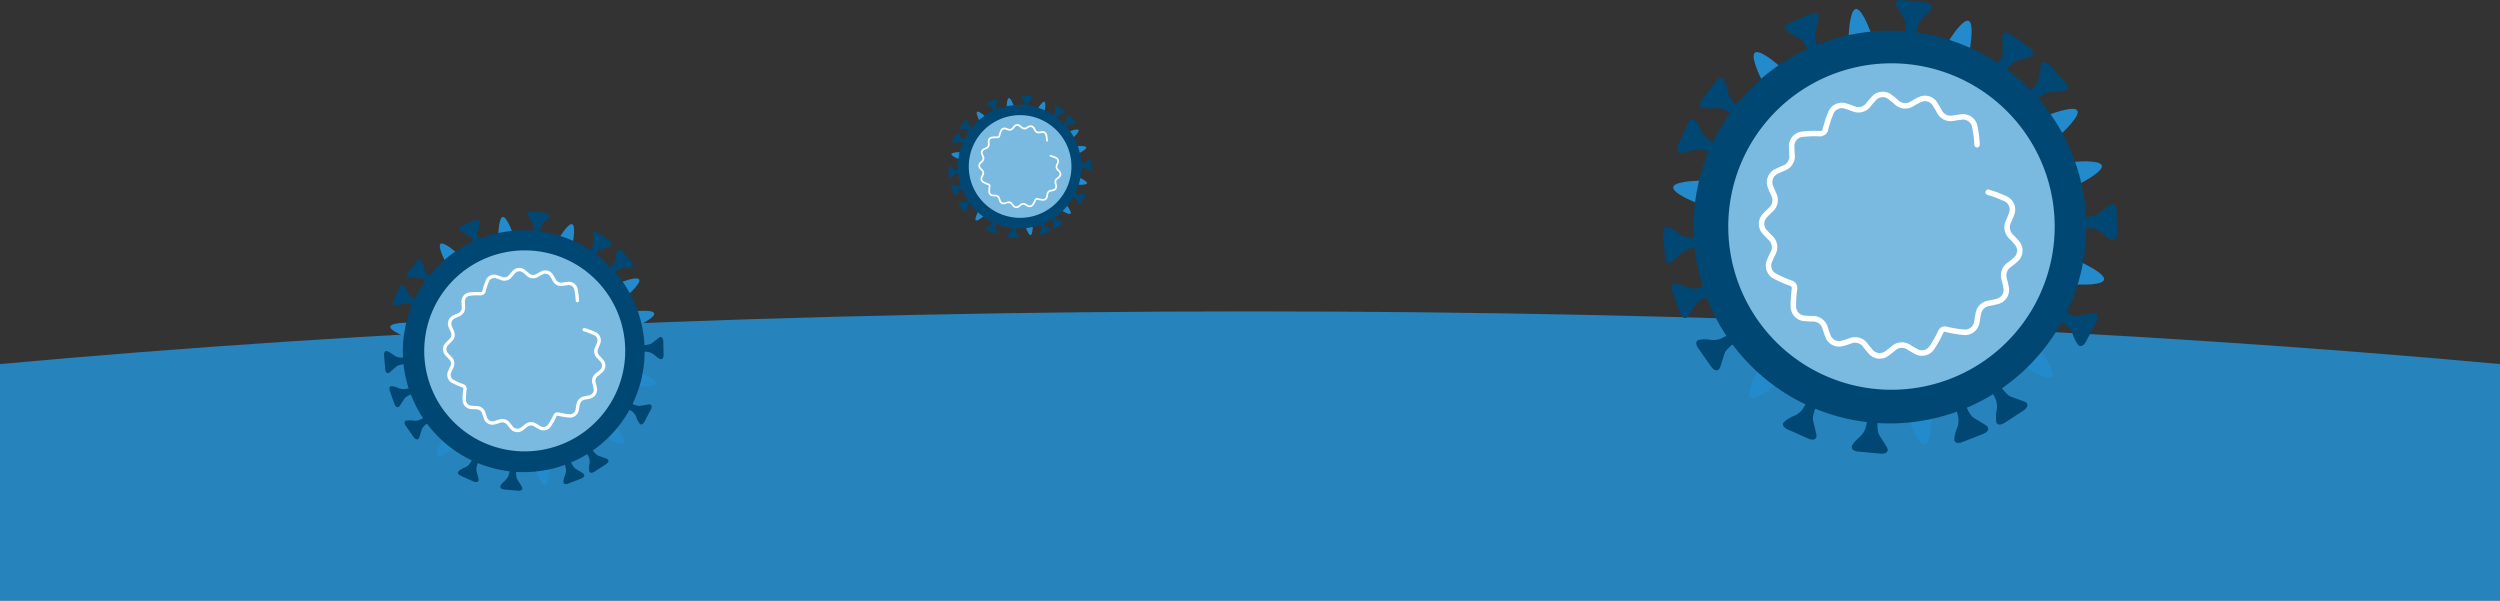 <?xml version="1.0" encoding="UTF-8"?>
<svg xmlns="http://www.w3.org/2000/svg" xmlns:xlink="http://www.w3.org/1999/xlink" width="358" height="86" viewBox="0 0 358 86">
  <rect x="0" y="0" width="358" height="86" fill="#333333" stroke="none"/>
  <defs>
    <clipPath id="clip-path">
      <rect id="Rechteck_497" data-name="Rechteck 497" width="358" height="41.41" fill="#2783bb"></rect>
    </clipPath>
    <clipPath id="clip-Ansteckung_Bereits_BG">
      <rect width="358" height="86"></rect>
    </clipPath>
  </defs>
  <g id="Ansteckung_Bereits_BG" clip-path="url(#clip-Ansteckung_Bereits_BG)">
    <g id="Gruppe_774" data-name="Gruppe 774" transform="translate(5194 5851.121)">
      <g id="Gruppe_773" data-name="Gruppe 773" transform="translate(-5194 -5851.121)">
        <g id="illu_03" transform="translate(0 44.59)">
          <g id="Gruppe_676" data-name="Gruppe 676" clip-path="url(#clip-path)">
            <path id="Pfad_508" data-name="Pfad 508" d="M358,7.544C305.687,2.754,244.452,0,179,0S52.313,2.754,0,7.544V41.41H358Z" transform="translate(0 0)" fill="#2783bb"></path>
          </g>
        </g>
        <g id="Gruppe_887" data-name="Gruppe 887" transform="translate(55)">
          <g id="Gruppe_746" data-name="Gruppe 746" transform="translate(183.15)">
            <path id="Pfad_431" data-name="Pfad 431" d="M415.974,424.323l1.046,1.145c.461.5.5.973.145,1.185a4.845,4.845,0,0,1-1.826.243,2.918,2.918,0,0,0-1.251.3c-1.084.6-1.846,1.6-2.892,2.228-.221.133-.341.152-.42.113-.111-.053-.139-.217-.241-.328-.172-.189-.517-.178-.155-.673.742-1.017,1.85-1.7,2.548-2.764a1.693,1.693,0,0,0,.258-.527c.072-.4.238-1.3.369-2.017s.722-.766,1.313-.118Z" transform="translate(-359.478 -413.739)" fill="#004773"></path>
            <path id="Pfad_432" data-name="Pfad 432" d="M400.58,416.247c-.162.512-.845,1.008-1.207,1.391a2.89,2.89,0,0,0-.738,1.056c-.419,1.162-.327,2.418-.694,3.584-.077.245-.156.339-.241.362-.119.033-.248-.071-.4-.086-.254-.027-.506.207-.562-.4-.115-1.253.265-2.5.083-3.76a1.649,1.649,0,0,0-.156-.565c-.207-.343-.682-1.135-1.056-1.756s.035-1.053.906-.958l1.628.176c.558.061,1.116.12,1.54.166a1.241,1.241,0,0,1,.79.319.463.463,0,0,1,.1.473" transform="translate(-362.134 -415.1)" fill="#004773"></path>
            <path id="Pfad_433" data-name="Pfad 433" d="M412.964,422.305a4.851,4.851,0,0,1-1.729.635,2.9,2.9,0,0,0-1.155.569c-.929.815-1.457,1.959-2.34,2.8-.186.178-.3.222-.386.2a.371.371,0,0,1-.177-.139.7.7,0,0,0-.129-.129c-.211-.148-.544-.064-.3-.624.5-1.153,1.438-2.057,1.888-3.251a1.651,1.651,0,0,0,.137-.57c-.015-.4-.05-1.324-.076-2.047s.538-.905,1.256-.4c.369.258.856.6,1.342.94.459.325.918.645,1.267.891a1.789,1.789,0,0,1,.31.268c.29.317.321.637.09.857" transform="translate(-360.119 -414.387)" fill="#004773"></path>
            <path id="Pfad_434" data-name="Pfad 434" d="M423.372,440.823c.009.45.021,1.047.034,1.639.011.562.024,1.121.032,1.548.014.686-.267,1.06-.67.987-.529-.1-1.107-.708-1.534-1.018a2.909,2.909,0,0,0-1.142-.6c-1.206-.265-2.439-.014-3.643-.229-.253-.045-.356-.112-.391-.193-.05-.112.039-.254.034-.4,0-.254-.27-.474.328-.609,1.228-.275,2.51-.055,3.74-.4a1.655,1.655,0,0,0,.539-.228c.316-.249,1.038-.821,1.606-1.271.326-.258.623-.254.82-.038a1.244,1.244,0,0,1,.247.812" transform="translate(-358.433 -410.644)" fill="#004773"></path>
            <path id="Pfad_435" data-name="Pfad 435" d="M420.93,454.51c-.208.4-.485.926-.758,1.453-.262.5-.519.994-.717,1.372-.317.608-.745.8-1.063.543a4.828,4.828,0,0,1-.854-1.631,2.9,2.9,0,0,0-.714-1.072c-.93-.814-2.132-1.187-3.085-1.955-.2-.16-.257-.269-.249-.356.012-.123.157-.2.227-.338.117-.227-.008-.547.581-.378,1.208.35,2.227,1.159,3.468,1.45a1.668,1.668,0,0,0,.583.06c.4-.066,1.305-.219,2.02-.342a.664.664,0,0,1,.625.146c.186.2.179.583-.064,1.047" transform="translate(-358.89 -408.438)" fill="#004773"></path>
            <path id="Pfad_436" data-name="Pfad 436" d="M411.82,465.763c-.375.247-.876.57-1.37.9-.472.306-.939.611-1.3.845-.575.376-1.042.335-1.193-.046a4.8,4.8,0,0,1,.054-1.841,2.918,2.918,0,0,0-.1-1.285c-.412-1.165-1.278-2.078-1.731-3.213-.1-.238-.093-.361-.044-.434.071-.1.237-.1.362-.183.212-.14.261-.481.69-.045a9.527,9.527,0,0,1,1.069,1.395,8.387,8.387,0,0,0,1.247,1.568,1.757,1.757,0,0,0,.477.339l1.931.689a.87.87,0,0,1,.357.221c.268.294.112.728-.453,1.1" transform="translate(-360.219 -406.972)" fill="#004773"></path>
            <path id="Pfad_437" data-name="Pfad 437" d="M403.311,462.6c.681,1.058.917,2.337,1.663,3.373a1.665,1.665,0,0,0,.4.427c.343.211,1.129.693,1.748,1.069s.457.95-.361,1.27c-.418.164-.972.379-1.525.6-.524.2-1.044.408-1.444.564-.637.25-1.087.114-1.157-.29a4.793,4.793,0,0,1,.428-1.79,2.911,2.911,0,0,0,.164-1.278c-.164-1.224-.825-2.3-1.038-3.5-.044-.254-.018-.373.046-.434.09-.084.253-.049.393-.106.2-.08.319-.333.558-.07a1.294,1.294,0,0,1,.126.169" transform="translate(-360.929 -406.6)" fill="#004773"></path>
            <path id="Pfad_438" data-name="Pfad 438" d="M393.891,464.264c.136,1.249-.228,2.5-.025,3.758a1.681,1.681,0,0,0,.165.562c.213.343.7,1.124,1.082,1.738s-.018,1.055-.89.974l-1.631-.15c-.559-.054-1.118-.1-1.543-.144-.682-.062-1.023-.385-.905-.776.155-.516.828-1.021,1.186-1.41a2.925,2.925,0,0,0,.72-1.067c.4-1.169.29-2.424.638-3.594.074-.245.152-.342.237-.368.118-.034.247.071.4.081.171.017.342-.089.454.034a.647.647,0,0,1,.113.362" transform="translate(-363.097 -406.335)" fill="#004773"></path>
            <path id="Pfad_439" data-name="Pfad 439" d="M387.328,462.7c-.275,1.227-1.018,2.3-1.231,3.554a1.669,1.669,0,0,0-.022.584c.09.394.3,1.289.469,1.994s-.356.992-1.155.636c-.411-.182-.955-.425-1.5-.664-.512-.23-1.023-.457-1.414-.631-.627-.277-.846-.693-.609-1.025a4.819,4.819,0,0,1,1.574-.956,2.913,2.913,0,0,0,1.024-.78c.755-.98,1.052-2.2,1.758-3.2.147-.209.252-.276.341-.271.123,0,.214.144.349.2s.3.034.389.128c.059.064.079.184.025.428" transform="translate(-364.601 -406.666)" fill="#004773"></path>
            <path id="Pfad_440" data-name="Pfad 440" d="M378.443,454.974a.678.678,0,0,0,.125.128c.142.122.264.223-.055.562-.866.914-2.053,1.448-2.881,2.419a1.665,1.665,0,0,0-.32.49c-.124.385-.4,1.26-.622,1.952s-.814.669-1.318-.048c-.26-.365-.6-.853-.944-1.338-.322-.461-.644-.917-.891-1.27-.394-.558-.369-1.027.006-1.192a4.8,4.8,0,0,1,1.841-.009,2.915,2.915,0,0,0,1.279-.145c1.151-.453,2.036-1.35,3.151-1.844.235-.1.359-.1.434-.057a.126.126,0,0,1,.033.028c.072.078.085.218.162.325" transform="translate(-366.494 -407.991)" fill="#004773"></path>
            <path id="Pfad_441" data-name="Pfad 441" d="M386.817,417.092a4.8,4.8,0,0,1-.366,1.8,2.927,2.927,0,0,0-.12,1.284c.207,1.218.9,2.267,1.159,3.461.053.25.029.372-.032.435-.087.087-.251.058-.387.119-.236.1-.34.428-.689-.076-.717-1.034-1-2.3-1.778-3.313a1.628,1.628,0,0,0-.414-.413c-.349-.2-1.149-.653-1.782-1.009s-.489-.935.316-1.28c.411-.179.959-.413,1.5-.65l1.424-.611c.484-.21.864-.187,1.052.019a.476.476,0,0,1,.113.23" transform="translate(-364.558 -414.813)" fill="#004773"></path>
            <path id="Pfad_442" data-name="Pfad 442" d="M375.075,424.705a4.784,4.784,0,0,1,.572,1.75,2.937,2.937,0,0,0,.532,1.173,8.649,8.649,0,0,0,1.428,1.3,9.484,9.484,0,0,1,1.291,1.138c.169.191.211.309.189.4-.032.118-.189.175-.279.3-.155.2-.083.54-.634.276-1.134-.544-2.007-1.511-3.186-2a1.641,1.641,0,0,0-.565-.152c-.4,0-1.322,0-2.046,0s-.887-.569-.36-1.269c.269-.357.629-.833.985-1.309.341-.446.676-.893.936-1.236.408-.544.857-.665,1.13-.366l.006.006" transform="translate(-366.413 -413.401)" fill="#004773"></path>
            <path id="Pfad_443" data-name="Pfad 443" d="M376.629,434.393c0,.122-.146.214-.2.348-.1.235.04.545-.558.412-1.228-.276-2.294-1.021-3.553-1.233a1.635,1.635,0,0,0-.583-.024c-.394.089-1.29.3-2,.464s-.991-.356-.635-1.155c.182-.409.427-.953.667-1.5.23-.512.459-1.023.634-1.416.279-.625.692-.843,1.026-.6a4.728,4.728,0,0,1,.952,1.576,2.935,2.935,0,0,0,.783,1.023c.974.758,2.2,1.057,3.193,1.763a1.1,1.1,0,0,1,.186.157.264.264,0,0,1,.087.185" transform="translate(-366.911 -412.49)" fill="#004773"></path>
            <path id="Pfad_444" data-name="Pfad 444" d="M374.66,444.263c.054.111-.026.257-.013.4.02.256.3.459-.293.629-1.208.348-2.5.2-3.708.62a1.631,1.631,0,0,0-.524.26c-.3.267-.989.882-1.528,1.363s-1.042.164-1.11-.709c-.038-.448-.083-1.042-.133-1.633-.044-.562-.087-1.116-.122-1.545-.057-.683.2-1.075.609-1.024a4.768,4.768,0,0,1,1.592.927,2.918,2.918,0,0,0,1.178.523c1.218.2,2.437-.125,3.648.015a.615.615,0,0,1,.378.131.193.193,0,0,1,.027.039" transform="translate(-367.221 -410.144)" fill="#004773"></path>
            <path id="Pfad_445" data-name="Pfad 445" d="M375.721,449.405c.081.092.042.255.093.394.085.242.4.368-.123.682-1.081.646-2.368.836-3.427,1.548a1.658,1.658,0,0,0-.441.384c-.224.336-.731,1.1-1.127,1.709s-.969.424-1.257-.4c-.15-.422-.347-.985-.544-1.543l-.514-1.465c-.229-.646-.077-1.089.328-1.145a4.819,4.819,0,0,1,1.776.49,2.9,2.9,0,0,0,1.271.205c1.231-.12,2.325-.743,3.531-.916.25-.035.373-.007.432.057l0,0" transform="translate(-367.031 -408.937)" fill="#004773"></path>
            <path id="Pfad_446" data-name="Pfad 446" d="M418.822,428.872a1.932,1.932,0,0,1-.3.693,9.837,9.837,0,0,1-1.193,1.461,18.972,18.972,0,0,1-2.719,2.383,4.748,4.748,0,0,1-2.76.948,1.576,1.576,0,0,1-.838-.336,1.622,1.622,0,0,1-.518-1.849,4.752,4.752,0,0,1,2.076-2.051,19.06,19.06,0,0,1,3.347-1.375,9.8,9.8,0,0,1,1.837-.418c.319-.032.778-.039.977.179a.426.426,0,0,1,.091.366" transform="translate(-359.449 -412.722)" fill="#238bcc"></path>
            <path id="Pfad_447" data-name="Pfad 447" d="M405.208,417.852a1.949,1.949,0,0,1,.18.734,9.812,9.812,0,0,1-.063,1.883,18.945,18.945,0,0,1-.717,3.545,4.742,4.742,0,0,1-1.623,2.426,1.578,1.578,0,0,1-.868.24,1.622,1.622,0,0,1-1.534-1.158,4.762,4.762,0,0,1,.408-2.889,19.126,19.126,0,0,1,1.829-3.122,9.948,9.948,0,0,1,1.206-1.446c.3-.276.8-.657,1.1-.327a.62.62,0,0,1,.079.113" transform="translate(-361.23 -414.649)" fill="#238bcc"></path>
            <path id="Pfad_448" data-name="Pfad 448" d="M391.6,416.822a9.724,9.724,0,0,1,.881,1.665,18.979,18.979,0,0,1,1.14,3.433,4.76,4.76,0,0,1-.2,2.911,1.585,1.585,0,0,1-.635.64,1.623,1.623,0,0,1-1.907-.241,4.759,4.759,0,0,1-1.081-2.711,19.038,19.038,0,0,1,.034-3.617,9.8,9.8,0,0,1,.328-1.855c.133-.425.415-1.079.92-.773a1.317,1.317,0,0,1,.279.241,2.948,2.948,0,0,1,.242.307" transform="translate(-363.167 -414.903)" fill="#238bcc"></path>
            <path id="Pfad_449" data-name="Pfad 449" d="M383.658,425.136a4.742,4.742,0,0,1,1.228,2.647,1.566,1.566,0,0,1-.247.867,1.624,1.624,0,0,1-1.784.709,4.754,4.754,0,0,1-2.257-1.851,19.233,19.233,0,0,1-1.718-3.184,9.99,9.99,0,0,1-.608-1.784c-.089-.435-.158-1.142.433-1.119a1.93,1.93,0,0,1,.72.227A9.847,9.847,0,0,1,381,422.68a21.719,21.719,0,0,1,2.439,2.2c.09.1.163.184.217.254" transform="translate(-365.242 -413.962)" fill="#238bcc"></path>
            <path id="Pfad_450" data-name="Pfad 450" d="M377.875,439.107a1.623,1.623,0,0,1-.858,1.718,4.745,4.745,0,0,1-2.915.124,19.1,19.1,0,0,1-3.4-1.227,9.851,9.851,0,0,1-1.64-.924c-.357-.264-.883-.747-.425-1.122a1.916,1.916,0,0,1,.687-.311,9.873,9.873,0,0,1,1.863-.281,18.934,18.934,0,0,1,3.617.06,4.747,4.747,0,0,1,2.681,1.151,1.581,1.581,0,0,1,.394.812" transform="translate(-366.999 -411.151)" fill="#238bcc"></path>
            <path id="Pfad_451" data-name="Pfad 451" d="M384.514,458.406a4.739,4.739,0,0,1-1.3,2.612,19.051,19.051,0,0,1-2.722,2.386,9.85,9.85,0,0,1-1.6.989c-.4.184-1.081.411-1.188-.171a1.917,1.917,0,0,1,.06-.752,10,10,0,0,1,.655-1.768,19.041,19.041,0,0,1,1.8-3.137,4.743,4.743,0,0,1,2.306-1.789,1.583,1.583,0,0,1,.9.047,1.652,1.652,0,0,1,.668.442,1.594,1.594,0,0,1,.42,1.14" transform="translate(-365.336 -407.604)" fill="#238bcc"></path>
            <path id="Pfad_452" data-name="Pfad 452" d="M400.391,464.155a18.883,18.883,0,0,1-.026,3.617,9.808,9.808,0,0,1-.324,1.857c-.131.424-.411,1.079-.916.773a1.964,1.964,0,0,1-.524-.545,9.729,9.729,0,0,1-.885-1.664,19.046,19.046,0,0,1-1.148-3.43,4.761,4.761,0,0,1,.2-2.912,1.58,1.58,0,0,1,.634-.641,1.624,1.624,0,0,1,1.906.238c.031.029.061.06.092.093a5.061,5.061,0,0,1,1,2.614" transform="translate(-361.958 -406.835)" fill="#238bcc"></path>
            <path id="Pfad_453" data-name="Pfad 453" d="M414.6,459.151a9.7,9.7,0,0,1,.893,1.659c.159.415.343,1.1-.243,1.175a1.938,1.938,0,0,1-.748-.1,9.77,9.77,0,0,1-1.724-.761,19.027,19.027,0,0,1-3.021-1.987,4.761,4.761,0,0,1-1.647-2.412,1.576,1.576,0,0,1,.1-.9,1.625,1.625,0,0,1,1.644-.99,4.741,4.741,0,0,1,2.529,1.457c.07.064.156.152.255.261a21.634,21.634,0,0,1,1.96,2.6" transform="translate(-359.863 -407.948)" fill="#238bcc"></path>
            <path id="Pfad_454" data-name="Pfad 454" d="M421.962,449.852a1.939,1.939,0,0,1-.7.269,9.8,9.8,0,0,1-1.877.164,18.842,18.842,0,0,1-3.606-.282,4.773,4.773,0,0,1-2.608-1.316,1.592,1.592,0,0,1-.342-.833,1.624,1.624,0,0,1,.963-1.662,4.759,4.759,0,0,1,2.918.054,19.07,19.07,0,0,1,3.321,1.435,9.89,9.89,0,0,1,1.583,1.023,3.037,3.037,0,0,1,.271.259c.257.281.438.63.081.889" transform="translate(-359.011 -409.538)" fill="#238bcc"></path>
            <path id="Pfad_455" data-name="Pfad 455" d="M421.834,435.6a1.937,1.937,0,0,1-.476.586,9.887,9.887,0,0,1-1.542,1.082,19.034,19.034,0,0,1-3.264,1.56,4.738,4.738,0,0,1-2.912.165,1.576,1.576,0,0,1-.716-.55,1.625,1.625,0,0,1,0-1.921,4.753,4.753,0,0,1,2.554-1.412,18.991,18.991,0,0,1,3.592-.419,9.8,9.8,0,0,1,1.882.094,1.559,1.559,0,0,1,.824.341.4.4,0,0,1,.057.473" transform="translate(-359.047 -411.574)" fill="#238bcc"></path>
            <path id="Pfad_456" data-name="Pfad 456" d="M422.361,431.258a28.118,28.118,0,1,1-2.589-3.292,28.439,28.439,0,0,1,2.589,3.292" transform="translate(-366.542 -414.429)" fill="#004773"></path>
            <path id="Pfad_457" data-name="Pfad 457" d="M382.743,428.9a23.373,23.373,0,1,0,33.021,1.494,23.373,23.373,0,0,0-33.021-1.494" transform="translate(-365.796 -413.717)" fill="#7bbae0"></path>
            <path id="Pfad_458" data-name="Pfad 458" d="M384.936,431.938a17.634,17.634,0,0,1,2.8-.087l.02,0a.384.384,0,0,0,.21-.195c.1-.418.217-.816.345-1.238l.019-.061c.123-.4.269-.762.424-1.15l.074-.184a2.088,2.088,0,0,1,2.423-1.153c.459.125.905.294,1.336.458l.032.013a1.4,1.4,0,0,0,1.543-.4,14.337,14.337,0,0,1,.954-1.1,1.885,1.885,0,0,1,.6-.427,2.322,2.322,0,0,1,.7-.17,2.08,2.08,0,0,1,.726.057,1.944,1.944,0,0,1,.65.317l.105.079c.159.12.315.238.471.368.185.157.365.314.541.471a1.162,1.162,0,0,0,.362.215,1.267,1.267,0,0,0,.41.106,1.486,1.486,0,0,0,.437-.031,1.121,1.121,0,0,0,.378-.142c.2-.123.408-.244.63-.369.208-.11.421-.218.63-.322a2.076,2.076,0,0,1,2.6.708c.237.366.476.775.728,1.25a1.406,1.406,0,0,0,1.434.7c.417-.08.872-.146,1.435-.208a2.1,2.1,0,0,1,2.174,1.582,16.451,16.451,0,0,1,.358,2.78.392.392,0,1,1-.784.035,15.783,15.783,0,0,0-.341-2.653,1.332,1.332,0,0,0-1.322-.967c-.54.059-.976.123-1.375.2a2.19,2.19,0,0,1-2.27-1.1c-.243-.456-.47-.846-.7-1.2a1.314,1.314,0,0,0-1.581-.433c-.211.1-.419.211-.611.311-.2.116-.4.235-.6.353a1.861,1.861,0,0,1-.634.24,2.185,2.185,0,0,1-.66.042,2.026,2.026,0,0,1-.638-.164,1.888,1.888,0,0,1-.582-.354c-.171-.152-.346-.3-.522-.454-.144-.119-.29-.23-.44-.343l-.105-.079a1.184,1.184,0,0,0-.393-.189,1.317,1.317,0,0,0-.446-.03,1.575,1.575,0,0,0-.453.11,1.055,1.055,0,0,0-.341.244c-.281.3-.607.655-.9,1.042a2.188,2.188,0,0,1-2.436.657l-.038-.014c-.413-.158-.841-.32-1.276-.439a1.325,1.325,0,0,0-1.477.694l-.073.182c-.149.372-.289.723-.4,1.088l-.019.06c-.126.417-.247.809-.338,1.211a.387.387,0,0,1-.127.209l0,0s-.072.335-.648.484h0a.387.387,0,0,1-.253.079,16.888,16.888,0,0,0-2.674.084,1.31,1.31,0,0,0-1.089,1.223c.006.464.015.919.064,1.384a1.865,1.865,0,0,1-.06.669,2.168,2.168,0,0,1-1.26,1.487c-.433.175-.861.38-1.255.572a1.332,1.332,0,0,0-.586,1.538c.137.375.309.778.544,1.273a2.2,2.2,0,0,1-.48,2.47c-.326.3-.668.635-.982.985a1.325,1.325,0,0,0-.021,1.631c.352.4.655.715.954,1a2.2,2.2,0,0,1,.413,2.5c-.214.4-.389.817-.575,1.251a1.262,1.262,0,0,0,0,.857,1.28,1.28,0,0,0,.552.686c.485.261.86.444,1.218.595l.118.052c.163.071.323.139.488.2q.315.119.623.224a.387.387,0,0,1,.141.086v0a1.1,1.1,0,0,1,.518.844h-.006a.409.409,0,0,1,.012.17,16.1,16.1,0,0,0-.177,2.657,1.317,1.317,0,0,0,1.117,1.207c.558.051.983.073,1.39.072a2.2,2.2,0,0,1,2.007,1.523c.111.378.249.782.447,1.306a1.33,1.33,0,0,0,1.466.736l.132-.037c.181-.049.356-.1.532-.156.223-.073.443-.149.664-.228a2.1,2.1,0,0,1,1.317-.02,2.075,2.075,0,0,1,1.091.738c.287.369.575.729.886,1.073a1.34,1.34,0,0,0,1.624.178c.385-.279.752-.564,1.089-.85a2.193,2.193,0,0,1,2.525-.171c.369.244.743.451,1.191.7a1.31,1.31,0,0,0,1.588-.4c.3-.451.521-.806.715-1.16.188-.326.377-.7.591-1.169a.4.4,0,0,1,.094-.128v0a.97.97,0,0,1,.957-.434.373.373,0,0,1,.113.012c.367.1.736.169,1.128.24l.152.028c.412.066.854.12,1.348.164a1.331,1.331,0,0,0,1.3-.99c.012-.07.025-.14.039-.211.03-.163.059-.315.071-.447a.233.233,0,0,1,.006-.04c.013-.068.027-.139.041-.21.031-.152.064-.309.086-.465a2.2,2.2,0,0,1,1.766-1.784c.253-.041.471-.083.672-.129.25-.053.47-.106.679-.165a1.313,1.313,0,0,0,.887-1.388,12.233,12.233,0,0,0-.313-1.351,2.247,2.247,0,0,1,.814-2.354l.088-.065c.152-.112.31-.228.451-.346.176-.149.353-.3.536-.469a.947.947,0,0,0,.229-.335,1.321,1.321,0,0,0,.118-.457,1.228,1.228,0,0,0-.238-.86c-.142-.172-.293-.356-.443-.523s-.323-.335-.491-.5a2.169,2.169,0,0,1-.6-1.16,2.1,2.1,0,0,1,.157-1.3c.192-.413.357-.844.518-1.272a1.313,1.313,0,0,0-.636-1.52c-.408-.193-.832-.362-1.26-.533-.211-.086-.44-.163-.612-.219l-.642-.2a.392.392,0,1,1,.238-.747l.644.205c.188.06.433.143.68.244.421.167.858.341,1.293.547a2.1,2.1,0,0,1,1.035,2.49c-.172.456-.342.9-.552,1.351a1.325,1.325,0,0,0-.088.828,1.367,1.367,0,0,0,.382.732c.168.165.335.336.512.522s.326.379.467.552a1.994,1.994,0,0,1,.42,1.4,2.1,2.1,0,0,1-.182.735,1.7,1.7,0,0,1-.427.609c-.185.168-.368.328-.551.483-.162.136-.33.26-.493.379l-.082.061a1.356,1.356,0,0,0-.487.669l-.008.022a1.353,1.353,0,0,0-.034.818,13.243,13.243,0,0,1,.33,1.425,2.1,2.1,0,0,1-1.456,2.287c-.217.061-.452.118-.713.175-.213.047-.445.092-.708.134a1.421,1.421,0,0,0-1.123,1.133c-.024.163-.059.334-.093.5l-.036.184c-.015.164-.048.335-.079.5-.013.066-.026.133-.037.2a2.1,2.1,0,0,1-2.141,1.638c-.517-.045-.977-.1-1.416-.172l-.16-.03c-.408-.074-.794-.145-1.194-.255a.313.313,0,0,1-.058-.026.143.143,0,0,0-.079.021.743.743,0,0,0-.13.182c-.086.185-.168.355-.247.514l0,.012h0c-.119.238-.232.453-.344.648-.2.368-.432.742-.743,1.207a2.089,2.089,0,0,1-2.616.661c-.451-.245-.857-.47-1.24-.724a1.408,1.408,0,0,0-1.6.107c-.354.3-.736.6-1.139.89a2.088,2.088,0,0,1-2.667-.293c-.332-.357-.623-.732-.923-1.117a1.288,1.288,0,0,0-.687-.461l-.021-.007a1.334,1.334,0,0,0-.822.014c-.221.079-.445.156-.675.231-.189.063-.378.115-.569.168l-.127.034a2.1,2.1,0,0,1-2.411-1.208c-.208-.549-.352-.97-.468-1.367a1.406,1.406,0,0,0-1.265-.961c-.537,0-1.057-.04-1.442-.074a2.008,2.008,0,0,1-1.28-.654l-.013-.014a2.077,2.077,0,0,1-.545-1.3,16.963,16.963,0,0,1,.182-2.776.44.44,0,0,0-.3-.313v0c-.159-.055-.319-.112-.481-.172-.178-.067-.35-.142-.525-.217l-.114-.049c-.486-.206-.939-.443-1.275-.622a1.677,1.677,0,0,1-.476-.367,2.393,2.393,0,0,1-.448-.744,2.038,2.038,0,0,1,.012-1.428c.184-.436.375-.884.6-1.305a1.4,1.4,0,0,0-.26-1.577c-.313-.3-.629-.635-1-1.05a2.09,2.09,0,0,1,.034-2.682c.324-.362.683-.707,1.022-1.024a1.3,1.3,0,0,0,.393-.728l0-.024a1.323,1.323,0,0,0-.093-.816c-.243-.511-.424-.935-.565-1.323a2.1,2.1,0,0,1,.968-2.518c.412-.2.857-.415,1.319-.6a1.361,1.361,0,0,0,.624-.55,1.393,1.393,0,0,0,.164-.4,1.11,1.11,0,0,0,.038-.4c-.051-.493-.06-.988-.067-1.448a2.093,2.093,0,0,1,1.787-2.016" transform="translate(-365.13 -413.095)" fill="#fff"></path>
          </g>
          <g id="Gruppe_747" data-name="Gruppe 747" transform="translate(0 30.274)">
            <path id="Pfad_431-2" data-name="Pfad 431" d="M413.763,423.685l.644.7c.284.311.306.6.089.729a2.984,2.984,0,0,1-1.124.15,1.8,1.8,0,0,0-.77.187c-.668.367-1.136.984-1.781,1.372-.136.082-.21.094-.259.07-.068-.033-.086-.134-.148-.2-.106-.116-.318-.11-.1-.414.457-.626,1.139-1.044,1.569-1.7a1.042,1.042,0,0,0,.159-.325c.044-.244.147-.8.227-1.242s.445-.472.809-.073Z" transform="translate(-378.978 -417.168)" fill="#004773"></path>
            <path id="Pfad_432-2" data-name="Pfad 432" d="M398.618,415.806c-.1.315-.52.62-.743.857a1.779,1.779,0,0,0-.454.65c-.258.716-.2,1.489-.427,2.207-.047.151-.1.208-.148.223-.073.02-.153-.044-.245-.053-.156-.017-.312.127-.346-.248-.07-.772.163-1.537.051-2.315a1.015,1.015,0,0,0-.1-.348l-.65-1.081c-.23-.382.022-.648.558-.59l1,.108.948.1a.763.763,0,0,1,.486.2.285.285,0,0,1,.064.291" transform="translate(-374.946 -415.1)" fill="#004773"></path>
            <path id="Pfad_433-2" data-name="Pfad 433" d="M410.543,421.06a2.986,2.986,0,0,1-1.064.391,1.785,1.785,0,0,0-.711.35c-.572.5-.9,1.206-1.441,1.725-.115.11-.186.137-.238.124a.228.228,0,0,1-.109-.086.433.433,0,0,0-.079-.079c-.13-.091-.335-.039-.184-.384.31-.71.886-1.266,1.163-2a1.016,1.016,0,0,0,.084-.351c-.009-.248-.031-.815-.047-1.261s.331-.557.773-.248c.227.159.527.371.826.579.283.2.565.4.78.549a1.1,1.1,0,0,1,.191.165c.179.2.2.392.055.527" transform="translate(-378.005 -416.184)" fill="#004773"></path>
            <path id="Pfad_434-2" data-name="Pfad 434" d="M420.551,440.45c.006.277.013.644.021,1.009.007.346.014.69.02.953.009.422-.164.652-.413.608-.326-.059-.682-.436-.945-.627a1.791,1.791,0,0,0-.7-.367c-.743-.163-1.5-.009-2.243-.141-.156-.028-.219-.069-.24-.119-.031-.069.024-.156.021-.249,0-.156-.166-.292.2-.375.756-.169,1.545-.034,2.3-.246a1.019,1.019,0,0,0,.332-.14l.989-.783c.2-.159.384-.156.5-.023a.766.766,0,0,1,.152.5" transform="translate(-380.567 -421.868)" fill="#004773"></path>
            <path id="Pfad_435-2" data-name="Pfad 435" d="M418.071,453.585c-.128.246-.3.57-.466.894-.161.307-.32.612-.442.845-.2.374-.458.493-.655.334a2.974,2.974,0,0,1-.526-1,1.783,1.783,0,0,0-.44-.66c-.573-.5-1.313-.731-1.9-1.2-.123-.1-.158-.166-.153-.219.007-.076.1-.126.14-.208.072-.14-.005-.337.357-.232.744.216,1.371.713,2.135.893a1.028,1.028,0,0,0,.359.037c.245-.041.8-.135,1.244-.211a.409.409,0,0,1,.385.09c.115.126.11.359-.039.644" transform="translate(-379.872 -425.217)" fill="#004773"></path>
            <path id="Pfad_436-2" data-name="Pfad 436" d="M409.624,463.642c-.231.152-.539.351-.844.551l-.8.52c-.354.232-.642.206-.735-.028a2.958,2.958,0,0,1,.033-1.134,1.8,1.8,0,0,0-.061-.791c-.254-.717-.787-1.28-1.066-1.978-.059-.147-.057-.222-.027-.267.044-.062.146-.062.223-.113.131-.086.161-.3.425-.028a5.868,5.868,0,0,1,.658.859,5.164,5.164,0,0,0,.768.966,1.082,1.082,0,0,0,.293.208l1.189.424a.535.535,0,0,1,.22.136c.165.181.069.448-.279.674" transform="translate(-377.853 -427.443)" fill="#004773"></path>
            <path id="Pfad_437-2" data-name="Pfad 437" d="M402.871,462.486c.419.652.565,1.439,1.024,2.077a1.023,1.023,0,0,0,.246.263c.211.13.7.426,1.076.658s.281.585-.222.782l-.939.367c-.323.125-.643.251-.889.347-.392.154-.669.07-.712-.179a2.951,2.951,0,0,1,.264-1.1,1.793,1.793,0,0,0,.1-.787c-.1-.753-.508-1.414-.639-2.154-.027-.156-.011-.23.028-.267.055-.052.155-.031.242-.065.126-.049.2-.2.344-.043a.8.8,0,0,1,.078.1" transform="translate(-376.776 -428.008)" fill="#004773"></path>
            <path id="Pfad_438-2" data-name="Pfad 438" d="M392.443,464.078c.083.769-.14,1.539-.015,2.314a1.035,1.035,0,0,0,.1.346c.131.211.431.692.666,1.07s-.011.65-.548.6l-1-.092c-.344-.033-.688-.064-.95-.089-.42-.038-.63-.237-.557-.478.1-.318.51-.628.73-.868a1.8,1.8,0,0,0,.443-.657c.247-.72.179-1.492.393-2.213.046-.151.094-.211.146-.227.073-.021.152.044.245.05s.211-.055.28.021a.4.4,0,0,1,.07.223" transform="translate(-373.482 -428.41)" fill="#004773"></path>
            <path id="Pfad_439-2" data-name="Pfad 439" d="M385.194,462.411c-.169.756-.627,1.413-.758,2.188a1.027,1.027,0,0,0-.014.36c.055.243.186.793.289,1.228s-.219.611-.711.392l-.923-.409-.87-.389c-.386-.171-.521-.426-.375-.631a2.967,2.967,0,0,1,.969-.589,1.8,1.8,0,0,0,.631-.48c.465-.6.648-1.357,1.083-1.971.091-.129.155-.17.21-.167.076,0,.132.089.215.126s.187.021.24.078c.036.039.049.113.015.264" transform="translate(-371.2 -427.908)" fill="#004773"></path>
            <path id="Pfad_440-2" data-name="Pfad 440" d="M375.68,454.827a.416.416,0,0,0,.077.078c.087.075.163.137-.034.346-.533.563-1.264.892-1.774,1.489a1.026,1.026,0,0,0-.2.3c-.076.237-.248.776-.383,1.2s-.5.412-.812-.03c-.16-.224-.371-.525-.581-.824s-.4-.565-.549-.782c-.243-.344-.227-.632,0-.734a2.958,2.958,0,0,1,1.133-.006,1.8,1.8,0,0,0,.788-.089c.708-.279,1.253-.831,1.94-1.136.145-.063.221-.065.267-.035a.077.077,0,0,1,.02.017c.044.048.052.134.1.2" transform="translate(-368.322 -425.898)" fill="#004773"></path>
            <path id="Pfad_441-2" data-name="Pfad 441" d="M384.971,416.94a2.958,2.958,0,0,1-.225,1.111,1.8,1.8,0,0,0-.074.791c.127.75.556,1.4.714,2.131.033.154.018.229-.02.268-.054.054-.155.036-.238.073-.145.062-.209.264-.424-.047-.442-.636-.613-1.418-1.095-2.04a1,1,0,0,0-.255-.254c-.215-.124-.708-.4-1.1-.621s-.3-.575.195-.788c.253-.11.591-.254.926-.4l.877-.376c.3-.129.532-.115.647.012a.293.293,0,0,1,.07.142" transform="translate(-371.266 -415.537)" fill="#004773"></path>
            <path id="Pfad_442-2" data-name="Pfad 442" d="M373.781,424.641a2.944,2.944,0,0,1,.352,1.078,1.808,1.808,0,0,0,.328.722,5.321,5.321,0,0,0,.879.8,5.837,5.837,0,0,1,.795.7c.1.118.13.19.116.243-.02.073-.116.108-.171.182-.1.126-.051.333-.39.17-.7-.335-1.236-.93-1.962-1.232a1.01,1.01,0,0,0-.348-.094c-.248,0-.814,0-1.26,0s-.546-.35-.222-.781c.166-.22.387-.513.607-.806.21-.275.416-.55.576-.761.251-.335.528-.41.7-.225l0,0" transform="translate(-368.448 -417.681)" fill="#004773"></path>
            <path id="Pfad_443-2" data-name="Pfad 443" d="M373.677,432.549c0,.075-.09.132-.126.214-.065.145.025.336-.344.254-.756-.17-1.412-.628-2.188-.759a1,1,0,0,0-.359-.014c-.243.055-.794.184-1.229.285s-.61-.219-.391-.711c.112-.252.263-.587.41-.921.142-.315.283-.63.39-.872.172-.385.426-.519.631-.372a2.911,2.911,0,0,1,.586.971,1.807,1.807,0,0,0,.482.63c.6.466,1.354.651,1.966,1.086a.681.681,0,0,1,.115.1.162.162,0,0,1,.054.114" transform="translate(-367.693 -419.063)" fill="#004773"></path>
            <path id="Pfad_444-2" data-name="Pfad 444" d="M371.8,443.633c.033.068-.016.158-.008.249.012.158.184.283-.18.387-.744.214-1.54.125-2.283.381a1,1,0,0,0-.323.16c-.187.164-.609.543-.941.839s-.642.1-.684-.437c-.023-.276-.051-.642-.082-1.006-.027-.346-.054-.687-.075-.951-.035-.421.126-.662.375-.631a2.935,2.935,0,0,1,.98.571,1.8,1.8,0,0,0,.725.322c.75.122,1.5-.077,2.246.009a.379.379,0,0,1,.232.081.122.122,0,0,1,.017.024" transform="translate(-367.221 -422.625)" fill="#004773"></path>
            <path id="Pfad_445-2" data-name="Pfad 445" d="M372.859,449.376c.05.057.026.157.057.243.052.149.249.227-.076.42-.665.4-1.458.514-2.11.953a1.023,1.023,0,0,0-.272.236c-.138.207-.45.68-.694,1.052s-.6.261-.774-.249c-.092-.26-.214-.607-.335-.95l-.317-.9c-.141-.4-.047-.671.2-.7a2.968,2.968,0,0,1,1.093.3,1.783,1.783,0,0,0,.783.126c.758-.074,1.431-.458,2.174-.564.154-.022.23,0,.266.035v0" transform="translate(-367.509 -424.459)" fill="#004773"></path>
            <path id="Pfad_446-2" data-name="Pfad 446" d="M415.581,428.656a1.19,1.19,0,0,1-.185.426,6.052,6.052,0,0,1-.735.9,11.684,11.684,0,0,1-1.674,1.467,2.923,2.923,0,0,1-1.7.583.97.97,0,0,1-.516-.207,1,1,0,0,1-.319-1.139,2.926,2.926,0,0,1,1.278-1.263,11.736,11.736,0,0,1,2.061-.846,6.034,6.034,0,0,1,1.131-.257c.2-.02.479-.024.6.11a.262.262,0,0,1,.056.225" transform="translate(-379.024 -418.712)" fill="#238bcc"></path>
            <path id="Pfad_447-2" data-name="Pfad 447" d="M403.4,417.759a1.2,1.2,0,0,1,.111.452,6.042,6.042,0,0,1-.039,1.16,11.663,11.663,0,0,1-.442,2.183,2.92,2.92,0,0,1-1,1.494.971.971,0,0,1-.535.147,1,1,0,0,1-.945-.713,2.932,2.932,0,0,1,.251-1.779,11.776,11.776,0,0,1,1.126-1.922,6.128,6.128,0,0,1,.743-.89c.184-.17.493-.4.679-.2a.386.386,0,0,1,.049.07" transform="translate(-376.319 -415.787)" fill="#238bcc"></path>
            <path id="Pfad_448-2" data-name="Pfad 448" d="M390.884,416.582a5.984,5.984,0,0,1,.543,1.025,11.693,11.693,0,0,1,.7,2.114,2.931,2.931,0,0,1-.124,1.792.976.976,0,0,1-.391.394,1,1,0,0,1-1.174-.148,2.93,2.93,0,0,1-.666-1.669,11.725,11.725,0,0,1,.021-2.227,6.037,6.037,0,0,1,.2-1.142c.082-.262.256-.664.567-.476a.812.812,0,0,1,.172.148,1.806,1.806,0,0,1,.149.189" transform="translate(-373.375 -415.4)" fill="#238bcc"></path>
            <path id="Pfad_449-2" data-name="Pfad 449" d="M381.565,423.708a2.92,2.92,0,0,1,.756,1.63.964.964,0,0,1-.152.534,1,1,0,0,1-1.1.437,2.927,2.927,0,0,1-1.39-1.14,11.841,11.841,0,0,1-1.058-1.96,6.149,6.149,0,0,1-.374-1.1c-.055-.268-.1-.7.267-.689a1.189,1.189,0,0,1,.443.139,6.059,6.059,0,0,1,.971.636,13.363,13.363,0,0,1,1.5,1.356c.055.061.1.113.134.156" transform="translate(-370.227 -416.828)" fill="#238bcc"></path>
            <path id="Pfad_450-2" data-name="Pfad 450" d="M374.255,438.309a1,1,0,0,1-.528,1.058,2.922,2.922,0,0,1-1.795.076,11.759,11.759,0,0,1-2.1-.756,6.065,6.065,0,0,1-1.01-.569c-.22-.163-.543-.46-.262-.691a1.181,1.181,0,0,1,.423-.192,6.079,6.079,0,0,1,1.147-.173,11.655,11.655,0,0,1,2.227.037,2.923,2.923,0,0,1,1.651.709.973.973,0,0,1,.243.5" transform="translate(-367.558 -421.096)" fill="#238bcc"></path>
            <path id="Pfad_451-2" data-name="Pfad 451" d="M381.89,457.763a2.918,2.918,0,0,1-.8,1.608,11.735,11.735,0,0,1-1.676,1.469,6.067,6.067,0,0,1-.986.609c-.249.113-.666.253-.732-.105a1.18,1.18,0,0,1,.037-.463,6.155,6.155,0,0,1,.4-1.088,11.727,11.727,0,0,1,1.109-1.931,2.92,2.92,0,0,1,1.42-1.1.975.975,0,0,1,.554.029,1.017,1.017,0,0,1,.411.272.982.982,0,0,1,.259.7" transform="translate(-370.082 -426.483)" fill="#238bcc"></path>
            <path id="Pfad_452-2" data-name="Pfad 452" d="M398.877,462.944a11.628,11.628,0,0,1-.016,2.227,6.037,6.037,0,0,1-.2,1.144c-.081.261-.253.664-.564.476a1.209,1.209,0,0,1-.323-.336,5.994,5.994,0,0,1-.545-1.025,11.727,11.727,0,0,1-.707-2.112,2.931,2.931,0,0,1,.121-1.793.972.972,0,0,1,.39-.395,1,1,0,0,1,1.173.147c.019.018.038.037.057.057a3.117,3.117,0,0,1,.613,1.609" transform="translate(-375.212 -427.652)" fill="#238bcc"></path>
            <path id="Pfad_453-2" data-name="Pfad 453" d="M412.094,457.489a5.971,5.971,0,0,1,.55,1.021c.1.256.211.679-.15.724a1.193,1.193,0,0,1-.461-.065,6.017,6.017,0,0,1-1.062-.469,11.721,11.721,0,0,1-1.86-1.224,2.932,2.932,0,0,1-1.014-1.485.971.971,0,0,1,.063-.551,1,1,0,0,1,1.012-.61,2.919,2.919,0,0,1,1.557.9c.043.039.1.094.157.161a13.321,13.321,0,0,1,1.207,1.6" transform="translate(-378.394 -425.962)" fill="#238bcc"></path>
            <path id="Pfad_454-2" data-name="Pfad 454" d="M418.447,448.369a1.193,1.193,0,0,1-.433.166,6.034,6.034,0,0,1-1.156.1,11.606,11.606,0,0,1-2.22-.174,2.939,2.939,0,0,1-1.606-.81.981.981,0,0,1-.211-.513,1,1,0,0,1,.593-1.023,2.931,2.931,0,0,1,1.8.034,11.745,11.745,0,0,1,2.045.884,6.088,6.088,0,0,1,.974.63,1.876,1.876,0,0,1,.167.159c.158.173.27.388.05.547" transform="translate(-379.688 -423.547)" fill="#238bcc"></path>
            <path id="Pfad_455-2" data-name="Pfad 455" d="M418.29,435.246a1.192,1.192,0,0,1-.293.361,6.085,6.085,0,0,1-.95.666,11.721,11.721,0,0,1-2.01.961,2.917,2.917,0,0,1-1.793.1A.971.971,0,0,1,412.8,437a1,1,0,0,1,0-1.183,2.927,2.927,0,0,1,1.572-.87,11.69,11.69,0,0,1,2.212-.258,6.028,6.028,0,0,1,1.159.058.96.96,0,0,1,.507.21.248.248,0,0,1,.035.291" transform="translate(-379.631 -420.454)" fill="#238bcc"></path>
            <path id="Pfad_456-2" data-name="Pfad 456" d="M402.617,426.482a17.312,17.312,0,1,1-1.594-2.027,17.5,17.5,0,0,1,1.594,2.027" transform="translate(-368.249 -416.119)" fill="#004773"></path>
            <path id="Pfad_457-2" data-name="Pfad 457" d="M379.819,426.545a14.391,14.391,0,1,0,20.332.92,14.391,14.391,0,0,0-20.332-.92" transform="translate(-369.384 -417.199)" fill="#7bbae0"></path>
            <path id="Pfad_458-2" data-name="Pfad 458" d="M382.593,429.747a10.849,10.849,0,0,1,1.723-.054h.012a.236.236,0,0,0,.129-.12c.059-.257.134-.5.212-.762l.012-.038c.075-.244.166-.469.261-.708l.046-.113a1.286,1.286,0,0,1,1.492-.71c.283.077.557.181.823.282l.02.008a.864.864,0,0,0,.95-.248,8.816,8.816,0,0,1,.587-.676,1.161,1.161,0,0,1,.371-.263,1.432,1.432,0,0,1,.43-.1,1.282,1.282,0,0,1,.447.035,1.2,1.2,0,0,1,.4.2l.065.049c.1.074.194.147.29.227.114.1.225.193.333.29a.715.715,0,0,0,.223.132.779.779,0,0,0,.252.065.914.914,0,0,0,.269-.019.69.69,0,0,0,.232-.087c.124-.076.251-.15.388-.227s.259-.134.388-.2a1.278,1.278,0,0,1,1.6.436c.146.225.293.477.448.769a.866.866,0,0,0,.883.429c.256-.049.537-.09.883-.128a1.292,1.292,0,0,1,1.338.974,10.132,10.132,0,0,1,.22,1.712.241.241,0,1,1-.482.022,9.718,9.718,0,0,0-.21-1.633.82.82,0,0,0-.814-.6c-.333.036-.6.076-.846.123a1.348,1.348,0,0,1-1.4-.676c-.15-.281-.289-.521-.429-.736a.809.809,0,0,0-.974-.267c-.13.065-.258.13-.376.192s-.249.145-.37.217a1.146,1.146,0,0,1-.39.148,1.346,1.346,0,0,1-.406.026,1.249,1.249,0,0,1-.393-.1,1.163,1.163,0,0,1-.358-.218c-.105-.094-.213-.187-.321-.28-.089-.073-.179-.142-.271-.211l-.065-.049a.728.728,0,0,0-.242-.116.809.809,0,0,0-.275-.018.968.968,0,0,0-.279.068.649.649,0,0,0-.21.15c-.173.184-.373.4-.557.642a1.347,1.347,0,0,1-1.5.4l-.023-.009c-.254-.1-.518-.2-.785-.27a.816.816,0,0,0-.91.427l-.045.112c-.092.229-.178.445-.247.67l-.012.037c-.078.256-.152.5-.208.745a.238.238,0,0,1-.078.128l0,0s-.044.206-.4.3h0a.238.238,0,0,1-.155.049,10.4,10.4,0,0,0-1.646.052.806.806,0,0,0-.671.753c0,.286.009.566.039.852a1.15,1.15,0,0,1-.037.412,1.335,1.335,0,0,1-.776.916c-.267.107-.53.234-.772.352a.82.82,0,0,0-.361.947c.084.231.19.479.335.784a1.353,1.353,0,0,1-.3,1.521c-.2.187-.411.391-.6.607a.816.816,0,0,0-.013,1c.217.244.4.44.587.618a1.357,1.357,0,0,1,.254,1.538c-.131.248-.24.5-.354.77a.777.777,0,0,0,0,.528.788.788,0,0,0,.34.422c.3.161.53.273.75.366l.073.032c.1.044.2.086.3.124q.194.073.384.138a.239.239,0,0,1,.086.053h0a.676.676,0,0,1,.319.519h0a.251.251,0,0,1,.007.1,9.912,9.912,0,0,0-.109,1.636.811.811,0,0,0,.688.743c.344.031.605.045.856.044a1.352,1.352,0,0,1,1.236.938c.068.232.153.482.275.8a.819.819,0,0,0,.9.453l.081-.023c.111-.031.219-.06.328-.1.137-.045.272-.091.409-.14a1.3,1.3,0,0,1,.811-.012,1.277,1.277,0,0,1,.672.454c.177.227.354.449.546.66a.825.825,0,0,0,1,.11c.237-.171.463-.347.671-.523a1.35,1.35,0,0,1,1.555-.105c.227.15.458.278.733.428a.807.807,0,0,0,.978-.247c.187-.277.321-.5.44-.714.115-.2.232-.429.364-.72a.244.244,0,0,1,.058-.078v0a.6.6,0,0,1,.589-.267.228.228,0,0,1,.07.007c.226.062.453.1.695.148l.094.017c.254.041.526.074.83.1a.82.82,0,0,0,.8-.61c.007-.043.015-.086.024-.13.018-.1.036-.194.044-.275a.139.139,0,0,1,0-.025c.008-.042.017-.086.025-.129.019-.094.039-.19.053-.286a1.355,1.355,0,0,1,1.088-1.1c.156-.025.29-.051.413-.079.154-.033.289-.065.418-.1a.808.808,0,0,0,.546-.854,7.547,7.547,0,0,0-.193-.832,1.384,1.384,0,0,1,.5-1.45l.054-.04c.094-.069.191-.14.278-.213.108-.092.217-.186.33-.288a.583.583,0,0,0,.141-.206.812.812,0,0,0,.073-.281.756.756,0,0,0-.147-.53c-.087-.106-.18-.219-.273-.322s-.2-.206-.3-.308a1.336,1.336,0,0,1-.37-.714,1.29,1.29,0,0,1,.1-.8c.118-.254.22-.52.319-.783a.808.808,0,0,0-.392-.936c-.251-.119-.512-.223-.776-.328-.13-.053-.271-.1-.377-.135l-.4-.126a.241.241,0,1,1,.147-.46l.4.126c.115.037.267.088.418.15.259.1.528.21.8.337a1.291,1.291,0,0,1,.637,1.533c-.106.281-.211.555-.34.832a.815.815,0,0,0-.054.51.842.842,0,0,0,.235.451c.1.1.206.207.315.321s.2.233.288.34a1.228,1.228,0,0,1,.259.859,1.293,1.293,0,0,1-.112.453,1.049,1.049,0,0,1-.263.375c-.114.1-.227.2-.339.3s-.2.16-.3.233l-.051.038a.834.834,0,0,0-.3.412l-.005.014a.832.832,0,0,0-.021.5,8.159,8.159,0,0,1,.2.878,1.3,1.3,0,0,1-.9,1.408c-.134.038-.278.073-.439.107-.131.029-.274.057-.436.083a.875.875,0,0,0-.692.7c-.015.1-.036.206-.057.308l-.022.113c-.009.1-.03.206-.049.309-.008.041-.016.082-.023.123a1.293,1.293,0,0,1-1.318,1.009c-.318-.028-.6-.063-.872-.106l-.1-.018c-.251-.046-.489-.089-.735-.157a.191.191,0,0,1-.036-.016.088.088,0,0,0-.049.013.457.457,0,0,0-.08.112c-.053.114-.1.219-.152.317l0,.007h0c-.073.147-.143.279-.212.4-.124.227-.266.457-.458.743a1.286,1.286,0,0,1-1.611.407c-.278-.151-.528-.289-.764-.446a.867.867,0,0,0-.983.066c-.218.185-.453.368-.7.548a1.285,1.285,0,0,1-1.642-.18c-.2-.22-.384-.45-.568-.688a.793.793,0,0,0-.423-.284l-.013,0a.822.822,0,0,0-.506.009c-.136.049-.274.1-.416.142-.116.039-.232.071-.35.1l-.078.021a1.291,1.291,0,0,1-1.484-.744c-.128-.338-.217-.6-.288-.841a.866.866,0,0,0-.779-.591c-.331,0-.651-.025-.888-.046a1.236,1.236,0,0,1-.788-.4l-.008-.009a1.278,1.278,0,0,1-.336-.8,10.449,10.449,0,0,1,.112-1.709.271.271,0,0,0-.187-.193h0c-.1-.034-.2-.069-.3-.106s-.216-.087-.323-.134l-.07-.03c-.3-.127-.578-.273-.785-.383a1.032,1.032,0,0,1-.293-.226,1.473,1.473,0,0,1-.276-.458,1.255,1.255,0,0,1,.007-.879c.113-.268.231-.544.369-.8a.861.861,0,0,0-.16-.971c-.193-.186-.387-.391-.614-.647a1.287,1.287,0,0,1,.021-1.651c.2-.223.421-.435.629-.631a.8.8,0,0,0,.242-.448l0-.015a.814.814,0,0,0-.057-.5c-.15-.315-.261-.575-.348-.814a1.291,1.291,0,0,1,.6-1.551c.254-.125.527-.256.812-.37a.838.838,0,0,0,.384-.339.858.858,0,0,0,.1-.249.683.683,0,0,0,.023-.243c-.031-.3-.037-.608-.041-.891a1.289,1.289,0,0,1,1.1-1.241" transform="translate(-370.398 -418.145)" fill="#fff"></path>
          </g>
        </g>
        <g id="Gruppe_748" data-name="Gruppe 748" transform="translate(135.791 13.642)">
          <path id="Pfad_431-3" data-name="Pfad 431" d="M412.03,423.185l.329.36c.145.159.156.306.046.373a1.524,1.524,0,0,1-.574.076.917.917,0,0,0-.393.1c-.341.187-.581.5-.91.7-.069.042-.107.048-.132.036s-.044-.068-.076-.1c-.054-.059-.163-.056-.049-.212.234-.32.582-.533.8-.869a.532.532,0,0,0,.081-.166l.116-.634c.042-.224.227-.241.413-.037Z" transform="translate(-394.26 -419.855)" fill="#004773"></path>
          <path id="Pfad_432-3" data-name="Pfad 432" d="M397.08,415.461c-.051.161-.266.317-.38.438a.909.909,0,0,0-.232.332c-.132.366-.1.761-.218,1.127-.024.077-.049.107-.076.114s-.078-.022-.125-.027c-.08-.009-.159.065-.177-.127-.036-.394.083-.785.026-1.183a.519.519,0,0,0-.049-.178l-.332-.552c-.117-.2.011-.331.285-.3l.512.055.484.052a.39.39,0,0,1,.248.1.146.146,0,0,1,.033.149" transform="translate(-384.987 -415.1)" fill="#004773"></path>
          <path id="Pfad_433-3" data-name="Pfad 433" d="M408.645,420.084a1.525,1.525,0,0,1-.544.2.912.912,0,0,0-.363.179c-.292.257-.458.616-.736.881-.059.056-.1.07-.121.063a.116.116,0,0,1-.056-.044.222.222,0,0,0-.04-.04c-.066-.046-.171-.02-.094-.2.158-.363.452-.647.594-1.023a.519.519,0,0,0,.043-.179c0-.127-.016-.416-.024-.644s.169-.285.395-.127l.422.3.4.28a.562.562,0,0,1,.1.084c.091.1.1.2.028.269" transform="translate(-392.023 -417.593)" fill="#004773"></path>
          <path id="Pfad_434-3" data-name="Pfad 434" d="M418.339,440.158c0,.141.007.329.011.516s.007.353.01.487c0,.216-.084.333-.211.31-.166-.03-.348-.223-.483-.32a.914.914,0,0,0-.359-.187c-.379-.083-.767,0-1.146-.072-.079-.014-.112-.035-.123-.061s.012-.08.011-.127c0-.08-.085-.149.1-.192.386-.086.79-.017,1.176-.125a.52.52,0,0,0,.17-.072l.505-.4c.1-.081.2-.08.258-.012a.391.391,0,0,1,.078.255" transform="translate(-397.913 -430.665)" fill="#004773"></path>
          <path id="Pfad_435-3" data-name="Pfad 435" d="M415.83,452.859c-.065.125-.153.291-.238.457l-.226.432c-.1.191-.234.252-.334.171a1.519,1.519,0,0,1-.269-.513.911.911,0,0,0-.225-.337c-.293-.256-.671-.373-.97-.615-.063-.05-.081-.085-.078-.112s.049-.064.071-.106c.037-.071,0-.172.183-.119.38.11.7.364,1.091.456a.525.525,0,0,0,.183.019l.635-.108a.209.209,0,0,1,.2.046c.059.064.056.183-.02.329" transform="translate(-396.315 -438.367)" fill="#004773"></path>
          <path id="Pfad_436-3" data-name="Pfad 436" d="M407.9,461.979l-.431.282-.408.266c-.181.118-.328.105-.375-.014a1.511,1.511,0,0,1,.017-.579.917.917,0,0,0-.031-.4c-.13-.366-.4-.654-.545-1.011-.03-.075-.029-.114-.014-.137s.075-.032.114-.058c.067-.044.082-.151.217-.014a3,3,0,0,1,.336.439,2.639,2.639,0,0,0,.392.493.553.553,0,0,0,.15.107l.607.217a.274.274,0,0,1,.112.069c.084.092.035.229-.143.344" transform="translate(-391.672 -443.486)" fill="#004773"></path>
          <path id="Pfad_437-3" data-name="Pfad 437" d="M402.526,462.4c.214.333.288.735.523,1.061a.523.523,0,0,0,.125.134l.55.336c.194.12.144.3-.114.4l-.48.187-.454.177c-.2.079-.342.036-.364-.091a1.507,1.507,0,0,1,.135-.563.916.916,0,0,0,.052-.4c-.052-.385-.259-.722-.327-1.1-.014-.08-.006-.117.014-.137s.079-.016.124-.033c.064-.025.1-.1.176-.022a.407.407,0,0,1,.04.053" transform="translate(-389.194 -444.786)" fill="#004773"></path>
          <path id="Pfad_438-3" data-name="Pfad 438" d="M391.307,463.932c.043.393-.072.786-.008,1.182a.529.529,0,0,0,.052.177l.34.547c.121.194-.006.332-.28.306l-.513-.047-.486-.045c-.215-.02-.322-.121-.285-.244.049-.162.261-.321.373-.444a.92.92,0,0,0,.226-.336c.126-.368.091-.762.2-1.131.023-.077.048-.108.075-.116s.078.022.125.026.108-.028.143.011a.2.2,0,0,1,.036.114" transform="translate(-381.621 -445.71)" fill="#004773"></path>
          <path id="Pfad_439-3" data-name="Pfad 439" d="M383.521,462.182c-.086.386-.32.722-.387,1.118a.525.525,0,0,0-.007.184c.028.124.1.405.147.627s-.112.312-.363.2l-.471-.209-.445-.2c-.2-.087-.266-.218-.191-.323a1.516,1.516,0,0,1,.5-.3.917.917,0,0,0,.322-.245c.238-.308.331-.693.553-1.007.046-.066.079-.087.107-.085s.067.045.11.064.1.011.122.04.025.058.008.135" transform="translate(-376.372 -444.555)" fill="#004773"></path>
          <path id="Pfad_440-3" data-name="Pfad 440" d="M373.514,454.711a.213.213,0,0,0,.039.04c.045.038.083.07-.017.177-.272.288-.646.455-.906.761a.525.525,0,0,0-.1.154c-.039.121-.127.4-.2.614s-.256.21-.415-.015c-.082-.115-.19-.268-.3-.421l-.28-.4c-.124-.176-.116-.323,0-.375a1.511,1.511,0,0,1,.579,0,.916.916,0,0,0,.4-.046c.362-.142.64-.425.991-.58.074-.032.113-.033.137-.018a.038.038,0,0,1,.01.009c.023.024.027.069.051.1" transform="translate(-369.755 -439.932)" fill="#004773"></path>
          <path id="Pfad_441-3" data-name="Pfad 441" d="M383.524,416.821a1.511,1.511,0,0,1-.115.567.92.92,0,0,0-.038.4c.065.383.284.713.365,1.089.017.079.009.117-.01.137s-.079.018-.122.037c-.074.032-.107.135-.217-.024-.226-.325-.313-.725-.559-1.042a.512.512,0,0,0-.13-.13l-.56-.317c-.2-.113-.154-.294.1-.4l.473-.2.448-.192c.152-.066.272-.059.331.006a.15.15,0,0,1,.036.072" transform="translate(-376.522 -416.104)" fill="#004773"></path>
          <path id="Pfad_442-3" data-name="Pfad 442" d="M372.766,424.592a1.5,1.5,0,0,1,.18.55.924.924,0,0,0,.167.369,2.718,2.718,0,0,0,.449.408,2.983,2.983,0,0,1,.406.358c.053.06.066.1.059.124s-.059.055-.088.093c-.049.064-.026.17-.2.087-.357-.171-.631-.475-1-.63a.517.517,0,0,0-.178-.048c-.127,0-.416,0-.644,0s-.279-.179-.113-.4l.31-.412c.107-.14.213-.281.294-.389.128-.171.27-.209.356-.115l0,0" transform="translate(-370.042 -421.036)" fill="#004773"></path>
          <path id="Pfad_443-3" data-name="Pfad 443" d="M371.363,431.1c0,.038-.046.067-.064.109-.033.074.013.172-.176.13-.386-.087-.722-.321-1.118-.388a.513.513,0,0,0-.183-.007l-.628.146c-.222.051-.312-.112-.2-.363.057-.129.134-.3.21-.471l.2-.445c.088-.2.218-.265.323-.19a1.487,1.487,0,0,1,.3.5.923.923,0,0,0,.246.322c.306.238.692.333,1,.555a.347.347,0,0,1,.059.049.083.083,0,0,1,.027.058" transform="translate(-368.306 -424.214)" fill="#004773"></path>
          <path id="Pfad_444-3" data-name="Pfad 444" d="M369.561,443.139c.017.035-.008.081,0,.127.006.081.094.144-.092.2-.38.11-.787.064-1.166.195a.512.512,0,0,0-.165.082c-.1.084-.311.277-.481.429s-.328.052-.349-.223c-.012-.141-.026-.328-.042-.514s-.027-.351-.038-.486c-.018-.215.064-.338.192-.322a1.5,1.5,0,0,1,.5.292.917.917,0,0,0,.37.164c.383.062.766-.039,1.147,0a.193.193,0,0,1,.119.041.064.064,0,0,1,.009.012" transform="translate(-367.221 -432.407)" fill="#004773"></path>
          <path id="Pfad_445-3" data-name="Pfad 445" d="M370.617,449.354c.026.029.013.08.029.124.027.076.127.116-.039.214-.34.2-.745.263-1.078.487a.522.522,0,0,0-.139.121c-.071.106-.23.347-.354.538s-.3.133-.4-.127l-.171-.485-.162-.461c-.072-.2-.024-.343.1-.36a1.516,1.516,0,0,1,.559.154.911.911,0,0,0,.4.065c.387-.038.731-.234,1.111-.288.079-.011.117,0,.136.018h0" transform="translate(-367.883 -436.624)" fill="#004773"></path>
          <path id="Pfad_446-3" data-name="Pfad 446" d="M413.041,428.487a.608.608,0,0,1-.094.218,3.1,3.1,0,0,1-.375.46,5.971,5.971,0,0,1-.855.749,1.493,1.493,0,0,1-.868.3.5.5,0,0,1-.264-.106.51.51,0,0,1-.163-.582,1.5,1.5,0,0,1,.653-.645,6,6,0,0,1,1.053-.432,3.081,3.081,0,0,1,.578-.131c.1-.01.245-.012.307.056a.134.134,0,0,1,.029.115" transform="translate(-394.365 -423.407)" fill="#238bcc"></path>
          <path id="Pfad_447-3" data-name="Pfad 447" d="M401.977,417.686a.614.614,0,0,1,.057.231,3.089,3.089,0,0,1-.02.592,5.955,5.955,0,0,1-.226,1.115,1.492,1.492,0,0,1-.51.763.5.5,0,0,1-.273.075.51.51,0,0,1-.483-.364,1.5,1.5,0,0,1,.128-.909,6.014,6.014,0,0,1,.575-.982,3.13,3.13,0,0,1,.379-.455c.094-.087.252-.207.347-.1a.2.2,0,0,1,.025.036" transform="translate(-388.144 -416.679)" fill="#238bcc"></path>
          <path id="Pfad_448-3" data-name="Pfad 448" d="M390.32,416.393a3.054,3.054,0,0,1,.277.524,5.971,5.971,0,0,1,.359,1.08,1.5,1.5,0,0,1-.063.916.5.5,0,0,1-.2.2.51.51,0,0,1-.6-.076,1.5,1.5,0,0,1-.34-.853,5.989,5.989,0,0,1,.011-1.138,3.083,3.083,0,0,1,.1-.583c.042-.134.131-.339.29-.243a.415.415,0,0,1,.088.076.925.925,0,0,1,.076.1" transform="translate(-381.375 -415.79)" fill="#238bcc"></path>
          <path id="Pfad_449-3" data-name="Pfad 449" d="M379.926,422.589a1.491,1.491,0,0,1,.386.833.493.493,0,0,1-.078.273.511.511,0,0,1-.561.223,1.5,1.5,0,0,1-.71-.582,6.051,6.051,0,0,1-.54-1,3.143,3.143,0,0,1-.191-.561c-.028-.137-.05-.359.136-.352a.607.607,0,0,1,.226.071,3.094,3.094,0,0,1,.5.325,6.826,6.826,0,0,1,.767.693c.028.031.051.058.068.08" transform="translate(-374.133 -419.074)" fill="#238bcc"></path>
          <path id="Pfad_450-3" data-name="Pfad 450" d="M371.418,437.683a.51.51,0,0,1-.27.54,1.493,1.493,0,0,1-.917.039,6.01,6.01,0,0,1-1.071-.386,3.1,3.1,0,0,1-.516-.291c-.112-.083-.278-.235-.134-.353a.6.6,0,0,1,.216-.1,3.108,3.108,0,0,1,.586-.088,5.955,5.955,0,0,1,1.138.019,1.493,1.493,0,0,1,.843.362.5.5,0,0,1,.124.255" transform="translate(-367.997 -428.889)" fill="#238bcc"></path>
          <path id="Pfad_451-3" data-name="Pfad 451" d="M379.834,457.259a1.491,1.491,0,0,1-.409.821,6,6,0,0,1-.856.751,3.1,3.1,0,0,1-.5.311c-.127.058-.34.129-.374-.054a.6.6,0,0,1,.019-.236,3.148,3.148,0,0,1,.206-.556,5.992,5.992,0,0,1,.567-.987,1.492,1.492,0,0,1,.725-.563.5.5,0,0,1,.283.015.52.52,0,0,1,.21.139.5.5,0,0,1,.132.359" transform="translate(-373.801 -441.279)" fill="#238bcc"></path>
          <path id="Pfad_452-3" data-name="Pfad 452" d="M397.69,462a5.942,5.942,0,0,1-.008,1.138,3.085,3.085,0,0,1-.1.584c-.041.133-.129.339-.288.243a.617.617,0,0,1-.165-.171,3.064,3.064,0,0,1-.278-.523,5.993,5.993,0,0,1-.361-1.079,1.5,1.5,0,0,1,.062-.916.5.5,0,0,1,.2-.2.511.511,0,0,1,.6.075l.029.029a1.592,1.592,0,0,1,.313.822" transform="translate(-385.6 -443.965)" fill="#238bcc"></path>
          <path id="Pfad_453-3" data-name="Pfad 453" d="M410.132,456.187a3.049,3.049,0,0,1,.281.522c.05.131.108.347-.076.37a.61.61,0,0,1-.235-.033,3.077,3.077,0,0,1-.542-.239,5.99,5.99,0,0,1-.95-.625,1.5,1.5,0,0,1-.518-.759.5.5,0,0,1,.032-.282.511.511,0,0,1,.517-.311,1.491,1.491,0,0,1,.8.458c.022.02.049.048.08.082a6.8,6.8,0,0,1,.617.817" transform="translate(-392.916 -440.081)" fill="#238bcc"></path>
          <path id="Pfad_454-3" data-name="Pfad 454" d="M415.692,447.207a.609.609,0,0,1-.221.085,3.085,3.085,0,0,1-.591.052,5.931,5.931,0,0,1-1.134-.089,1.5,1.5,0,0,1-.82-.414.5.5,0,0,1-.108-.262.511.511,0,0,1,.3-.523,1.5,1.5,0,0,1,.918.017,6,6,0,0,1,1.045.451,3.111,3.111,0,0,1,.5.322.953.953,0,0,1,.085.081c.081.088.138.2.026.28" transform="translate(-395.892 -434.526)" fill="#238bcc"></path>
          <path id="Pfad_455-3" data-name="Pfad 455" d="M415.512,434.97a.609.609,0,0,1-.15.184,3.112,3.112,0,0,1-.485.34,5.987,5.987,0,0,1-1.027.491,1.49,1.49,0,0,1-.916.052.5.5,0,0,1-.225-.173.511.511,0,0,1,0-.6,1.5,1.5,0,0,1,.8-.444,5.973,5.973,0,0,1,1.13-.132,3.083,3.083,0,0,1,.592.03.49.49,0,0,1,.259.107.126.126,0,0,1,.018.149" transform="translate(-395.762 -427.414)" fill="#238bcc"></path>
          <path id="Pfad_456-3" data-name="Pfad 456" d="M387.144,422.738a8.844,8.844,0,1,1-.814-1.036,8.939,8.939,0,0,1,.814,1.036" transform="translate(-369.586 -417.444)" fill="#004773"></path>
          <path id="Pfad_457-3" data-name="Pfad 457" d="M377.527,424.7a7.352,7.352,0,1,0,10.387.47,7.352,7.352,0,0,0-10.387-.47" transform="translate(-372.196 -419.928)" fill="#7bbae0"></path>
          <path id="Pfad_458-3" data-name="Pfad 458" d="M380.757,428.029a5.544,5.544,0,0,1,.88-.028h.006a.12.12,0,0,0,.066-.061c.03-.131.068-.257.108-.389l.006-.019c.039-.125.085-.24.133-.362l.023-.058a.657.657,0,0,1,.762-.363c.144.039.285.092.42.144l.01,0a.441.441,0,0,0,.486-.127,4.5,4.5,0,0,1,.3-.346.593.593,0,0,1,.189-.134.731.731,0,0,1,.22-.053.655.655,0,0,1,.228.018.612.612,0,0,1,.2.1l.033.025c.05.038.1.075.148.116s.115.1.17.148a.366.366,0,0,0,.114.068.4.4,0,0,0,.129.033.467.467,0,0,0,.137-.01.353.353,0,0,0,.119-.045c.063-.039.128-.077.2-.116s.133-.069.2-.1a.653.653,0,0,1,.817.223c.075.115.15.244.229.393a.442.442,0,0,0,.451.219c.131-.025.274-.046.451-.065a.66.66,0,0,1,.684.5,5.174,5.174,0,0,1,.112.874.123.123,0,1,1-.246.011,4.962,4.962,0,0,0-.107-.834.419.419,0,0,0-.416-.3c-.17.019-.307.039-.432.063a.689.689,0,0,1-.714-.346c-.077-.143-.148-.266-.219-.376a.413.413,0,0,0-.5-.136l-.192.1c-.064.036-.127.074-.189.111a.586.586,0,0,1-.2.075.688.688,0,0,1-.207.013.638.638,0,0,1-.2-.052.593.593,0,0,1-.183-.111c-.054-.048-.109-.1-.164-.143s-.091-.072-.138-.108l-.033-.025a.371.371,0,0,0-.124-.059.414.414,0,0,0-.14-.009.5.5,0,0,0-.143.035.331.331,0,0,0-.107.077c-.088.094-.191.206-.284.328a.688.688,0,0,1-.766.207l-.012,0c-.13-.05-.265-.1-.4-.138a.417.417,0,0,0-.465.218l-.023.057c-.047.117-.091.228-.126.342l-.006.019c-.04.131-.078.255-.106.381a.122.122,0,0,1-.04.066h0s-.023.105-.2.152h0a.122.122,0,0,1-.079.025,5.31,5.31,0,0,0-.841.026.412.412,0,0,0-.343.385c0,.146,0,.289.02.435a.588.588,0,0,1-.019.211.682.682,0,0,1-.4.468c-.136.055-.271.119-.395.18a.419.419,0,0,0-.184.484c.043.118.1.245.171.4a.691.691,0,0,1-.151.777c-.1.1-.21.2-.309.31a.417.417,0,0,0-.007.513c.111.125.206.225.3.315a.693.693,0,0,1,.13.786c-.067.127-.122.257-.181.393a.4.4,0,0,0,0,.27.4.4,0,0,0,.174.216c.153.082.271.14.383.187l.037.016c.051.022.1.044.154.063s.131.048.2.071a.122.122,0,0,1,.044.027h0a.345.345,0,0,1,.163.265h0a.128.128,0,0,1,0,.053,5.067,5.067,0,0,0-.056.836.414.414,0,0,0,.352.38c.176.016.309.023.437.023a.691.691,0,0,1,.631.479c.035.119.078.246.141.411a.418.418,0,0,0,.461.232l.042-.012c.057-.016.112-.031.167-.049s.139-.047.209-.072a.662.662,0,0,1,.414-.006.652.652,0,0,1,.343.232c.09.116.181.229.279.337a.421.421,0,0,0,.511.056c.121-.088.236-.177.343-.267a.69.69,0,0,1,.794-.054c.116.077.234.142.375.219a.412.412,0,0,0,.5-.126c.1-.142.164-.253.225-.365s.118-.219.186-.368a.124.124,0,0,1,.03-.04h0a.3.3,0,0,1,.3-.137.118.118,0,0,1,.036,0c.115.032.232.053.355.075l.048.009c.13.021.269.038.424.052a.419.419,0,0,0,.41-.311c0-.022.008-.044.012-.066.009-.051.019-.1.022-.141a.069.069,0,0,1,0-.013l.013-.066c.01-.048.02-.1.027-.146a.692.692,0,0,1,.556-.561c.079-.013.148-.026.211-.04.079-.017.148-.033.213-.052a.413.413,0,0,0,.279-.436,3.862,3.862,0,0,0-.1-.425.707.707,0,0,1,.256-.741l.028-.02c.048-.035.1-.072.142-.109s.111-.1.169-.147a.3.3,0,0,0,.072-.105.416.416,0,0,0,.037-.144.386.386,0,0,0-.075-.271c-.045-.054-.092-.112-.139-.164s-.1-.105-.154-.157a.682.682,0,0,1-.189-.365.66.66,0,0,1,.049-.408c.061-.13.112-.265.163-.4a.413.413,0,0,0-.2-.478c-.128-.061-.262-.114-.4-.168-.066-.027-.138-.051-.193-.069l-.2-.064a.123.123,0,1,1,.075-.235l.2.065c.059.019.136.045.214.077.133.053.27.107.407.172a.659.659,0,0,1,.326.783c-.054.143-.108.284-.174.425a.417.417,0,0,0-.028.261.43.43,0,0,0,.12.23c.053.052.105.106.161.164s.1.119.147.174a.627.627,0,0,1,.132.439.66.66,0,0,1-.057.231.536.536,0,0,1-.134.192c-.058.053-.116.1-.173.152s-.1.082-.155.119l-.026.019a.426.426,0,0,0-.153.211l0,.007a.426.426,0,0,0-.011.257,4.178,4.178,0,0,1,.1.448.662.662,0,0,1-.458.719c-.068.019-.142.037-.224.055-.067.015-.14.029-.223.042a.447.447,0,0,0-.353.356c-.007.051-.019.1-.029.157l-.011.058c0,.052-.015.105-.025.158,0,.021-.008.042-.012.063a.66.66,0,0,1-.673.515c-.163-.014-.307-.032-.445-.054l-.051-.009c-.128-.023-.25-.046-.376-.08a.1.1,0,0,1-.018-.008.044.044,0,0,0-.025.007.234.234,0,0,0-.041.057c-.027.058-.053.112-.078.162v0h0c-.037.075-.073.143-.108.2-.064.116-.136.234-.234.38a.657.657,0,0,1-.823.208c-.142-.077-.269-.148-.39-.228a.443.443,0,0,0-.5.034c-.111.094-.232.188-.358.28a.657.657,0,0,1-.839-.092c-.1-.112-.2-.23-.29-.351a.405.405,0,0,0-.216-.145l-.007,0a.42.42,0,0,0-.259,0c-.069.025-.14.049-.212.073s-.119.036-.179.053l-.04.011a.66.66,0,0,1-.758-.38c-.065-.173-.111-.305-.147-.43a.442.442,0,0,0-.4-.3c-.169,0-.333-.013-.454-.023a.632.632,0,0,1-.4-.206l0,0a.653.653,0,0,1-.172-.41,5.337,5.337,0,0,1,.057-.873.138.138,0,0,0-.1-.1h0l-.151-.054c-.056-.021-.11-.045-.165-.068l-.036-.016c-.153-.065-.3-.139-.4-.2a.527.527,0,0,1-.15-.116.752.752,0,0,1-.141-.234.641.641,0,0,1,0-.449c.058-.137.118-.278.189-.411a.44.44,0,0,0-.082-.5c-.1-.1-.2-.2-.314-.33a.657.657,0,0,1,.011-.844c.1-.114.215-.222.321-.322a.409.409,0,0,0,.124-.229V431.2a.416.416,0,0,0-.029-.257c-.076-.161-.133-.294-.178-.416a.66.66,0,0,1,.3-.792c.13-.064.27-.131.415-.189a.428.428,0,0,0,.2-.173.439.439,0,0,0,.052-.127.349.349,0,0,0,.012-.124c-.016-.155-.019-.311-.021-.455a.658.658,0,0,1,.562-.634" transform="translate(-374.526 -422.102)" fill="#fff"></path>
        </g>
      </g>
    </g>
  </g>
</svg>

